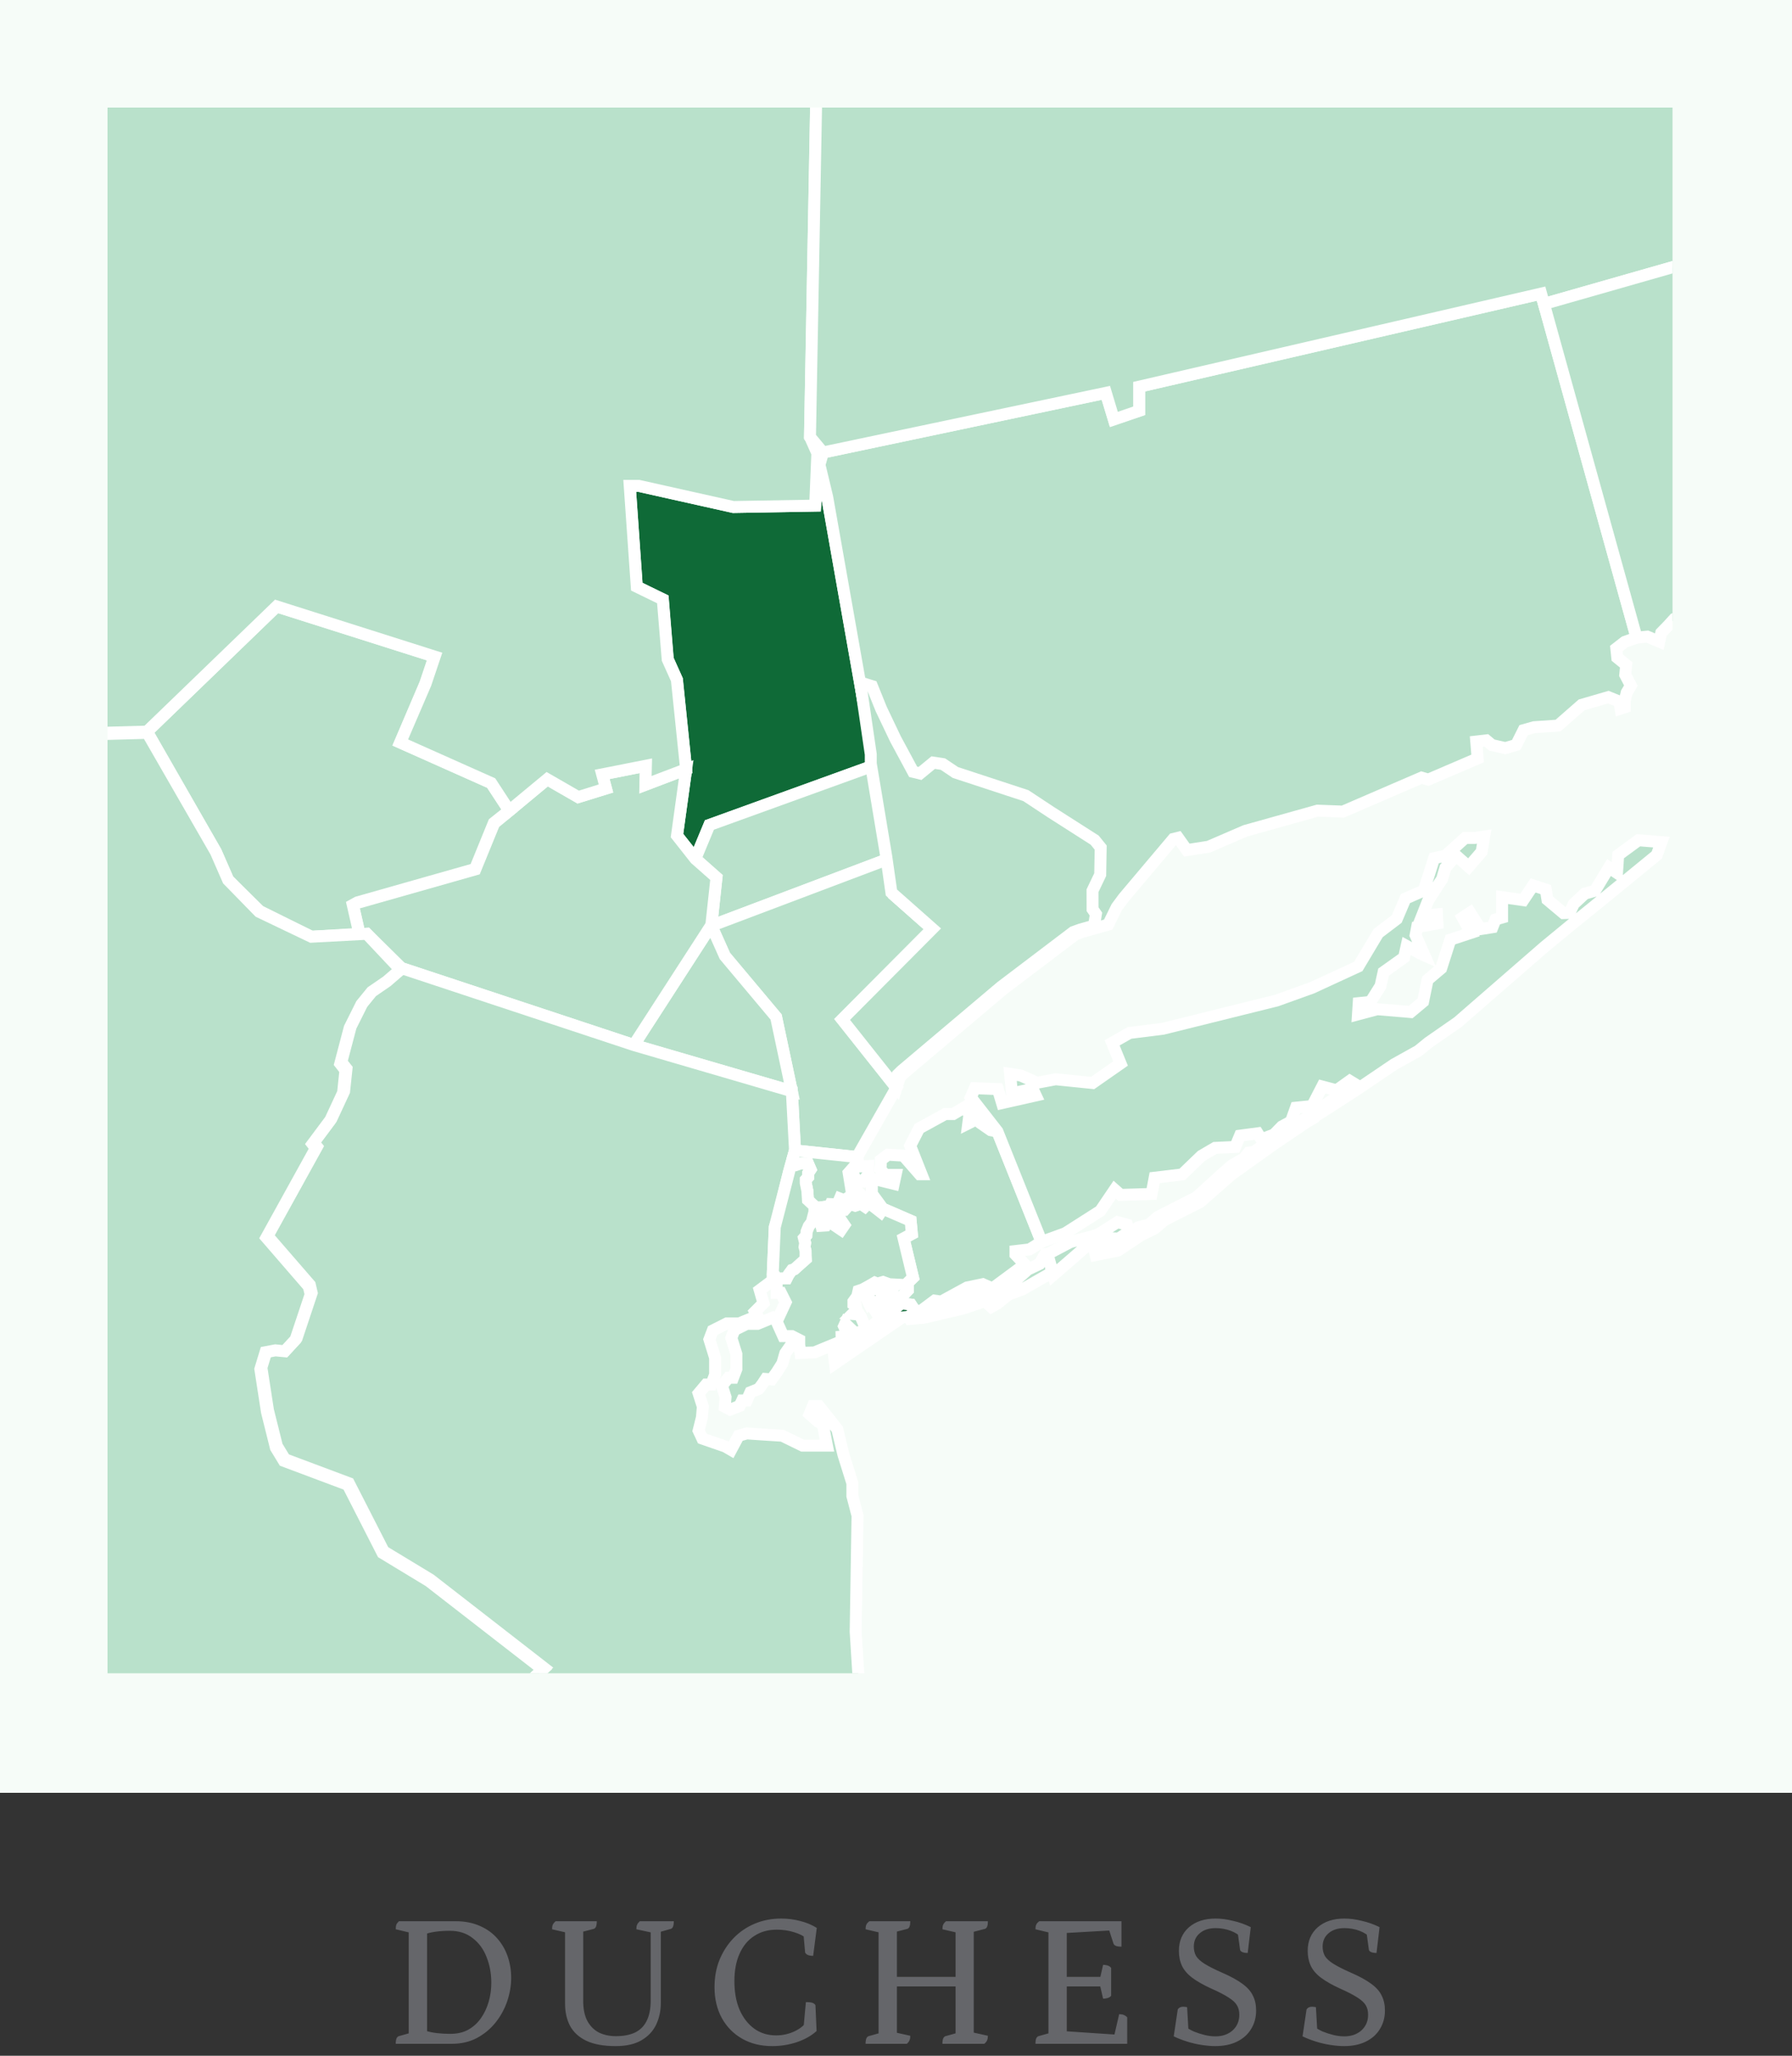 <svg width="150" height="172" viewBox="0 0 150 172" fill="none" xmlns="http://www.w3.org/2000/svg">
<rect x="0" y="0" width="150" height="172" fill="#333333" stroke="none"/>
<path d="M0 0H150V150H0V0Z" fill="#F6FCF8"/>
<path d="M33.125 171C33.125 170.808 33.147 170.659 33.189 170.552C33.242 170.445 33.306 170.381 33.381 170.36L34.469 170.056L34.213 170.328L34.213 161.448L34.453 161.736L33.125 161.416C33.125 161.256 33.141 161.128 33.173 161.032C33.216 160.936 33.291 160.84 33.397 160.744H38.133C38.912 160.744 39.594 160.877 40.181 161.144C40.768 161.4 41.253 161.752 41.637 162.2C42.021 162.637 42.309 163.139 42.501 163.704C42.693 164.269 42.789 164.861 42.789 165.48C42.789 166.131 42.677 166.787 42.453 167.448C42.229 168.099 41.904 168.691 41.477 169.224C41.05 169.757 40.528 170.189 39.909 170.52C39.301 170.84 38.602 171 37.813 171H33.125ZM37.685 170.168C38.261 170.168 38.757 170.056 39.173 169.832C39.6 169.597 39.957 169.277 40.245 168.872C40.533 168.467 40.752 168.008 40.901 167.496C41.05 166.984 41.125 166.451 41.125 165.896C41.125 165.117 40.992 164.397 40.725 163.736C40.469 163.075 40.08 162.547 39.557 162.152C39.045 161.747 38.41 161.544 37.653 161.544C37.205 161.544 36.8 161.571 36.437 161.624C36.075 161.677 35.77 161.752 35.525 161.848L35.749 161.592L35.749 170.12L35.589 169.896C35.877 169.992 36.203 170.061 36.565 170.104C36.938 170.147 37.312 170.168 37.685 170.168ZM51.538 171.192C50.524 171.192 49.703 171.043 49.074 170.744C48.455 170.445 48.002 170.029 47.714 169.496C47.436 168.963 47.298 168.339 47.298 167.624L47.298 161.448L47.586 161.736L46.21 161.416C46.21 161.256 46.231 161.128 46.274 161.032C46.316 160.936 46.396 160.84 46.514 160.744H49.954C49.954 160.936 49.932 161.085 49.89 161.192C49.847 161.299 49.783 161.363 49.698 161.384L48.53 161.688L48.818 161.4L48.818 167.416C48.818 168.099 48.935 168.659 49.17 169.096C49.404 169.523 49.724 169.843 50.13 170.056C50.546 170.259 51.02 170.36 51.554 170.36C52.172 170.36 52.695 170.264 53.122 170.072C53.559 169.869 53.89 169.549 54.114 169.112C54.348 168.664 54.466 168.088 54.466 167.384L54.466 161.32L54.594 161.704L53.266 161.416C53.266 161.256 53.287 161.128 53.33 161.032C53.372 160.936 53.447 160.84 53.554 160.744H56.402C56.402 160.936 56.38 161.085 56.338 161.192C56.295 161.299 56.231 161.363 56.146 161.384L55.138 161.672L55.314 161.24L55.314 167.576C55.314 168.248 55.18 168.861 54.914 169.416C54.647 169.96 54.236 170.392 53.682 170.712C53.127 171.032 52.412 171.192 51.538 171.192ZM64.641 171.192C63.681 171.192 62.838 170.984 62.113 170.568C61.387 170.152 60.822 169.576 60.417 168.84C60.011 168.093 59.809 167.235 59.809 166.264C59.809 165.432 59.947 164.669 60.225 163.976C60.513 163.283 60.902 162.68 61.393 162.168C61.894 161.645 62.486 161.24 63.169 160.952C63.851 160.664 64.593 160.52 65.393 160.52C65.947 160.52 66.481 160.589 66.993 160.728C67.505 160.856 67.963 161.048 68.369 161.304L68.065 163.64C67.873 163.64 67.718 163.613 67.601 163.56C67.483 163.496 67.414 163.427 67.393 163.352L67.249 161.768L67.537 162.2C67.27 161.976 66.907 161.795 66.449 161.656C65.99 161.517 65.515 161.448 65.025 161.448C64.299 161.448 63.67 161.624 63.137 161.976C62.603 162.317 62.193 162.813 61.905 163.464C61.617 164.104 61.473 164.867 61.473 165.752C61.473 166.669 61.617 167.469 61.905 168.152C62.203 168.824 62.614 169.352 63.137 169.736C63.659 170.109 64.267 170.296 64.961 170.296C65.505 170.296 66.017 170.184 66.497 169.96C66.977 169.736 67.334 169.443 67.569 169.08L67.249 169.768L67.457 167.512C67.723 167.512 67.91 167.533 68.017 167.576C68.134 167.619 68.214 167.683 68.257 167.768L68.353 169.928C67.937 170.312 67.393 170.621 66.721 170.856C66.049 171.08 65.355 171.192 64.641 171.192ZM72.453 171C72.453 170.808 72.475 170.659 72.517 170.552C72.571 170.445 72.635 170.381 72.709 170.36L73.797 170.056L73.541 170.328L73.541 161.448L73.813 161.736L72.453 161.416C72.453 161.256 72.475 161.128 72.517 161.032C72.56 160.936 72.645 160.84 72.773 160.744H76.197C76.197 160.936 76.176 161.085 76.133 161.192C76.091 161.299 76.027 161.363 75.941 161.384L74.773 161.688L75.077 161.4V165.576L74.949 165.4H80.101L79.989 165.576L79.989 161.448L80.261 161.736L78.885 161.416C78.885 161.256 78.907 161.128 78.949 161.032C78.992 160.936 79.072 160.84 79.189 160.744H82.693C82.693 160.936 82.672 161.085 82.629 161.192C82.587 161.299 82.523 161.363 82.437 161.384L81.269 161.688L81.509 161.4L81.509 170.296L81.253 170.008L82.693 170.328C82.693 170.477 82.672 170.6 82.629 170.696C82.597 170.792 82.517 170.893 82.389 171H78.885C78.885 170.808 78.907 170.659 78.949 170.552C79.003 170.445 79.067 170.381 79.141 170.36L80.245 170.056L79.989 170.328L79.989 166.024L80.101 166.2H74.949L75.077 166.024L75.077 170.296L74.757 170.008L76.197 170.328C76.197 170.477 76.176 170.6 76.133 170.696C76.101 170.792 76.027 170.893 75.909 171H72.453ZM86.672 171C86.672 170.808 86.693 170.659 86.736 170.552C86.789 170.445 86.853 170.381 86.928 170.36L88.016 170.056L87.76 170.328L87.76 161.448L88 161.736L86.672 161.416C86.672 161.256 86.693 161.128 86.736 161.032C86.779 160.936 86.864 160.84 86.992 160.744L93.872 160.744V162.872C93.669 162.872 93.515 162.851 93.408 162.808C93.301 162.765 93.232 162.696 93.2 162.6L92.8 161.368L93.024 161.512L89.12 161.736L89.296 161.528L89.296 165.512L89.136 165.4L92.288 165.4L92.08 165.512L92.336 164.392C92.453 164.392 92.571 164.408 92.688 164.44C92.816 164.472 92.923 164.541 93.008 164.648V166.984C92.923 167.08 92.816 167.144 92.688 167.176C92.571 167.208 92.453 167.224 92.336 167.224L92.064 166.056L92.288 166.2L89.136 166.2L89.296 166.056L89.296 170.12L89.136 169.944L93.424 170.232L93.232 170.456L93.68 168.52C93.829 168.52 93.957 168.541 94.064 168.584C94.171 168.627 94.267 168.691 94.352 168.776V171L86.672 171ZM101.72 171.192C101.39 171.192 101.011 171.16 100.584 171.096C100.168 171.032 99.758 170.936 99.352 170.808C98.947 170.68 98.579 170.536 98.248 170.376L98.584 168.12C98.68 167.971 98.835 167.896 99.048 167.896C99.102 167.896 99.16 167.901 99.224 167.912C99.288 167.912 99.336 167.923 99.368 167.944L99.496 170.152L99.192 169.544C99.406 169.704 99.656 169.848 99.944 169.976C100.232 170.093 100.531 170.189 100.84 170.264C101.15 170.339 101.448 170.376 101.736 170.376C102.323 170.376 102.803 170.211 103.176 169.88C103.55 169.539 103.736 169.101 103.736 168.568C103.736 168.259 103.672 167.997 103.544 167.784C103.416 167.56 103.182 167.341 102.84 167.128C102.499 166.904 102.014 166.653 101.384 166.376C100.712 166.067 100.179 165.763 99.784 165.464C99.39 165.165 99.107 164.835 98.936 164.472C98.766 164.109 98.68 163.693 98.68 163.224C98.68 162.403 98.958 161.747 99.512 161.256C100.078 160.765 100.824 160.52 101.752 160.52C102.211 160.52 102.696 160.584 103.208 160.712C103.731 160.829 104.227 161.005 104.696 161.24L104.44 163.4C104.248 163.4 104.094 163.373 103.976 163.32C103.87 163.267 103.811 163.203 103.8 163.128L103.576 161.496L103.944 162.152C103.72 161.896 103.411 161.693 103.016 161.544C102.622 161.395 102.2 161.32 101.752 161.32C101.198 161.32 100.755 161.464 100.424 161.752C100.094 162.029 99.928 162.403 99.928 162.872C99.928 163.16 99.992 163.421 100.12 163.656C100.259 163.88 100.499 164.099 100.84 164.312C101.182 164.525 101.667 164.771 102.296 165.048C103.011 165.357 103.576 165.667 103.992 165.976C104.408 166.275 104.702 166.605 104.872 166.968C105.054 167.32 105.144 167.736 105.144 168.216C105.144 168.803 105 169.325 104.712 169.784C104.435 170.232 104.04 170.579 103.528 170.824C103.027 171.069 102.424 171.192 101.72 171.192ZM112.502 171.192C112.171 171.192 111.792 171.16 111.366 171.096C110.95 171.032 110.539 170.936 110.134 170.808C109.728 170.68 109.36 170.536 109.03 170.376L109.366 168.12C109.462 167.971 109.616 167.896 109.83 167.896C109.883 167.896 109.942 167.901 110.006 167.912C110.07 167.912 110.118 167.923 110.15 167.944L110.278 170.152L109.974 169.544C110.187 169.704 110.438 169.848 110.726 169.976C111.014 170.093 111.312 170.189 111.622 170.264C111.931 170.339 112.23 170.376 112.518 170.376C113.104 170.376 113.584 170.211 113.958 169.88C114.331 169.539 114.518 169.101 114.518 168.568C114.518 168.259 114.454 167.997 114.326 167.784C114.198 167.56 113.963 167.341 113.622 167.128C113.28 166.904 112.795 166.653 112.166 166.376C111.494 166.067 110.96 165.763 110.566 165.464C110.171 165.165 109.888 164.835 109.718 164.472C109.547 164.109 109.462 163.693 109.462 163.224C109.462 162.403 109.739 161.747 110.294 161.256C110.859 160.765 111.606 160.52 112.534 160.52C112.992 160.52 113.478 160.584 113.99 160.712C114.512 160.829 115.008 161.005 115.478 161.24L115.222 163.4C115.03 163.4 114.875 163.373 114.758 163.32C114.651 163.267 114.592 163.203 114.582 163.128L114.358 161.496L114.726 162.152C114.502 161.896 114.192 161.693 113.798 161.544C113.403 161.395 112.982 161.32 112.534 161.32C111.979 161.32 111.536 161.464 111.206 161.752C110.875 162.029 110.71 162.403 110.71 162.872C110.71 163.16 110.774 163.421 110.902 163.656C111.04 163.88 111.28 164.099 111.622 164.312C111.963 164.525 112.448 164.771 113.078 165.048C113.792 165.357 114.358 165.667 114.774 165.976C115.19 166.275 115.483 166.605 115.654 166.968C115.835 167.32 115.926 167.736 115.926 168.216C115.926 168.803 115.782 169.325 115.494 169.784C115.216 170.232 114.822 170.579 114.31 170.824C113.808 171.069 113.206 171.192 112.502 171.192Z" fill="#65666A"/>
<g clip-path="url(#clip0_1331_910)">
<path d="M12.317 75.505H11.68L11.01 75.17V74.031L12.551 74.366L13.088 74.433L13.289 76.544L12.853 76.812L12.317 75.505Z" fill="#E5EDE8" stroke="white" stroke-miterlimit="10"/>
<path d="M8.296 72.758L8.598 72.054L9.436 71.485L8.196 71.619L7.593 72.456L8.296 72.758Z" fill="#E5EDE8" stroke="white" stroke-miterlimit="10"/>
<path d="M12.618 67.766V67.598L12.853 66.593H13.289L13.422 66.794L13.59 66.593L13.691 66.057L14.696 65.487L15.366 65.085L15.835 64.918L15.701 65.253V65.588L14.059 66.593L13.959 66.861L13.724 67.464L13.188 67.431L12.618 67.766Z" fill="#E5EDE8" stroke="white" stroke-miterlimit="10"/>
<g clip-path="url(#clip1_1331_910)">
<g clip-path="url(#clip2_1331_910)">
<path d="M58.205 71.856L56.668 69.908L57.436 64.364L56.668 56.872L55.9 55.163L55.487 50.147L53.305 49.086L52.715 40.653H53.483L61.39 42.42L68.239 42.304L68.594 38.882L69.242 41.594L73.08 63.303V64.07L59.382 69.024L58.205 71.856Z" fill="#0F6A37" stroke="white" stroke-miterlimit="10"/>
<path d="M58.204 71.856L59.382 69.024L73.08 64.07L74.377 71.856L59.541 77.458L59.973 73.42L58.204 71.856Z" fill="#B9E1CB" stroke="white" stroke-miterlimit="10"/>
<path d="M59.541 77.458L74.377 71.856L74.808 74.865L78.233 77.892L70.677 85.482L75.047 90.986L71.739 96.805L66.546 96.255L66.289 91.341L64.97 85.127L60.683 80.014L59.541 77.458Z" fill="#B9E1CB" stroke="white" stroke-miterlimit="10"/>
<path d="M59.531 77.414L60.672 79.971L64.963 85.084L66.282 91.298L53.048 87.448L59.531 77.414Z" fill="#B9E1CB" stroke="white" stroke-miterlimit="10"/>
<path d="M53.055 87.434L59.542 77.4L59.973 73.42L58.205 71.856L56.668 69.908L57.436 64.364L54.034 65.66L54.07 64.07L50.41 64.798L50.725 65.975L48.406 66.685L45.808 65.189L41.361 68.886L39.785 72.739L29.947 75.531L29.555 75.752L30.106 78.167L30.697 78.128L33.607 80.999L53.055 87.434Z" fill="#B9E1CB" stroke="white" stroke-miterlimit="10"/>
<path d="M42.63 67.822L41.336 68.854L39.764 72.707L29.925 75.499L29.53 75.716L30.081 78.131L26.062 78.374L21.725 76.219L19.098 73.626L18.065 71.266L12.307 61.21L23.142 50.737L36.361 54.927L35.596 57.197L33.498 62.122L41.115 65.515L42.63 67.822Z" fill="#B9E1CB" stroke="white" stroke-miterlimit="10"/>
<path d="M76.638 109.744L76.247 109.153L75.46 109.056L75.359 108.603L76 107.937V107.307L76.424 106.894L75.634 103.609L76.326 103.236L76.225 102.136L73.906 101.133L72.978 99.872V98.598L74.808 99.047L74.968 98.301H74.102L73.688 97.83L73.728 97.475V97.062L74.319 96.61L75.616 96.689L76.975 98.243H77.131L76.189 95.864L76.935 94.408L79.12 93.21H79.787L80.711 92.659L81.146 93.228L81.048 93.995L81.914 93.561L82.088 93.977L82.936 94.564L83.487 94.665L87.187 103.903L86.183 104.533L85.002 104.67V104.967L85.788 105.793L85.121 106.285L83.074 107.799L82.266 107.444L80.95 107.719L78.783 108.9L78.233 108.82L77.153 109.628L76.638 109.744Z" fill="#B9E1CB" stroke="white" stroke-miterlimit="10"/>
<path d="M82.581 108.172V108.82L80.595 109.49L77.309 110.254L76.149 110.352L76.029 110.178L76.424 109.921L77.82 109.667L80.084 108.878L80.711 108.9L81.186 108.465L81.893 108.328L82.581 108.172Z" fill="#B9E1CB" stroke="white" stroke-miterlimit="10"/>
<path d="M82.976 109.352L82.78 109.175L83.153 108.545L83.487 108.367L83.82 108.172L85.788 106.441L86.023 106.224L87.009 105.753L87.48 104.927H87.68L88.093 106.441L85.592 107.875L84.393 108.328L83.469 109.077L82.976 109.352Z" fill="#B9E1CB" stroke="white" stroke-miterlimit="10"/>
<path d="M88.169 106.676L87.68 104.927L89.586 103.924L90.452 103.689L91.513 103.414L91.966 103.254L93.543 102.251L94.347 102.469L94.546 103.019L93.641 103.627L92.677 103.591L91.003 104.218L88.169 106.676Z" fill="#B9E1CB" stroke="white" stroke-miterlimit="10"/>
<path d="M91.575 104.464L91.713 105.007L93.583 104.631L95.489 103.356L96.652 102.784L97.478 102.078L100.468 100.564L103.066 98.283L105.131 96.805L106.704 95.686L108.534 94.448L109.44 93.836L110.031 93.503L110.266 93.228L110.031 93.072L108.338 94.213L106.94 95.234L106.095 95.607L104.936 96.374L104.523 96.432L104.128 96.925L103.124 97.493L102.298 98.221L100.152 100.169L96.906 101.821L96.159 102.469L95.271 102.686L94.684 103.218L93.383 104.062L92.517 104.239L92.34 104.12L91.575 104.464Z" fill="#B9E1CB" stroke="white" stroke-miterlimit="10"/>
<path d="M110.462 93.17L110.031 93.072L113.433 90.711L112.98 90.436L111.879 91.222L110.679 90.906L109.835 92.54L108.476 92.677L108.063 93.836L107.295 94.252L106.646 94.919L105.584 95.332L105.269 94.821L103.794 95.016L103.399 95.962L101.707 96.041L100.566 96.707L98.953 98.261L96.652 98.536L96.395 99.894L93.796 99.974L93.304 99.539L92.104 101.31L89.173 103.178L87.187 103.903L83.487 94.665L81.262 91.812L81.599 91.044L83.527 91.124L83.878 92.29L86.694 91.656L86.437 91.106L84.708 91.479L84.549 89.846L85.437 89.983L86.814 90.591L88.368 90.298L91.456 90.613L93.796 88.98L93.09 87.253L94.547 86.424L97.348 86.072L106.863 83.711L109.813 82.65L113.691 80.862L115.361 78.07L116.916 76.889L117.644 75.18L119.18 74.51L120.047 71.798L120.989 71.599L122.641 70.107H123.449L124.236 69.987L124.022 71.266L122.938 72.522L121.876 71.581L120.989 72.602L120.713 73.547L120.398 74.018L119.532 75.376L119.043 76.614L120.282 76.495L120.322 77.262L118.622 77.566L118.492 78.247L119.238 79.938L118.883 79.779L117.742 79.149L117.528 80.112L115.814 81.332L115.56 82.491L114.72 83.827L113.73 83.929L113.669 84.87L115.285 84.439L117.644 84.635L118.079 84.675L119.119 83.809L119.496 81.981L120.634 81.017L121.402 78.62L123.134 78.048L122.427 76.77L123.054 76.357L123.942 77.733L124.924 77.577L125.181 76.929L125.732 76.77V75.061L127.504 75.314L128.33 74.079L129.392 74.43L129.53 75.278L130.867 76.397L131.378 76.379L131.733 75.629L132.657 74.767L133.505 74.528L134.683 72.584L135.353 73.036L135.451 71.541L137.143 70.302L139.071 70.458L138.68 71.541L134.646 74.843L131.516 77.382L129.294 79.21L122.032 85.522L119.572 87.231L118.728 87.919L116.68 89.06L113.633 91.124L110.462 93.17Z" fill="#B9E1CB" stroke="white" stroke-miterlimit="10"/>
<path d="M70.677 85.482L78.233 77.892L74.808 74.865L74.377 71.856L73.08 64.07V63.303L72.079 57.647L71.906 56.662L69.242 41.594L68.594 38.882L68.887 37.861L92.557 32.867L93.227 35.069L95.351 34.359V32.353L128.997 24.568L136.987 53.352L136.002 53.707L135.295 54.257L135.375 55.025L136.121 55.633L136.041 56.459L136.513 57.364L136.161 57.954L136.002 58.624V59.175L135.65 59.291L135.549 58.7L134.625 58.327L132.392 58.975L130.414 60.706L128.406 60.844L127.533 61.09L126.913 62.329L126.007 62.593L124.88 62.336L124.413 61.945L123.569 62.043L123.685 63.458L119.554 65.229L118.992 65.063L112.39 67.912L112.147 67.894L110.277 67.826L104.236 69.517L101.167 70.842L99.344 71.128L98.609 70.096L98.214 70.194L94.064 75.111L93.481 75.897L92.764 77.36L91.771 77.639L90.618 77.961L90.028 78.178L83.98 82.759L75.656 89.788L75.323 90.114L75.047 90.986L70.677 85.482Z" fill="#B9E1CB" stroke="white" stroke-miterlimit="10"/>
<path d="M70.485 85.294L78.04 77.704L74.616 74.677L74.185 71.668L72.888 63.882V63.114L72.043 57.35L72.282 57.187L72.989 57.408L73.764 59.327L74.96 61.836L76.435 64.574L77.008 64.715L78.113 63.806L78.925 63.929L79.972 64.632L85.871 66.569L87.955 67.945L91.629 70.291L92.133 70.914L92.093 73.177L91.448 74.525L91.452 76.067L91.734 76.476L91.579 77.447L90.426 77.773L89.836 77.986L83.788 82.571L75.464 89.596L75.131 89.922L74.855 90.798L70.485 85.294Z" fill="#B9E1CB" stroke="white" stroke-miterlimit="10"/>
<path d="M12.306 61.21L7.719 61.337L6.49 57.777L3.418 55.376H1.298L-155.493 86.952L-157.852 73.554L-157.232 73.485L-156.199 72.761L-154.311 71.052L-149.764 66.804L-148.524 65.566L-147.905 65.204L-147.227 64.023L-146.756 62.575L-144.944 60.54L-144.502 60.156L-137.831 55.376L-137.918 54.254L-135.943 49.007L-132.576 46.204L-131.602 45.878L-130.453 44.375L-130.188 44.013L-129.772 43.336L-129.804 42.659L-131.044 39.798L-132.96 36.347L-133.432 35.757L-134.084 35.315L-135.617 35.167L-136.236 34.725L-137.153 34.547L-137.537 33.986L-138.421 30.622L-139.603 30.3L-140.074 29.652L-141.723 21.483L-134.551 17.557L-133.783 17.195L-127.351 14.128L-123.898 12.828L-122.155 12.104L-121.122 12.278L-104.594 9.478L-103.869 9.272H-97.368L-96.097 9.714L-93.825 10.156L-92.737 10.804L-91.436 11.528L-88.635 12.614L-87.719 12.792L-87.041 12.643L-81.993 9.431L-81.631 9.46L-72.763 7.099H-71.035L-70.31 7.248L-69.948 7.396L-67.114 6.864L-66.081 6.303L-64.962 5.626L-62.186 4.061L-61.653 3.768L-60.928 3.149L-59.718 1.849L-59.541 1.487L-56.783 -2.587L-50.793 -8.986L-48.981 -9.663L-48.068 -9.105L-46.325 -9.398L-45.963 -9.811L-44.636 -10.579C-44.636 -10.579 -44.017 -10.666 -43.81 -12.082C-43.604 -13.498 -44.245 -16.593 -44.245 -16.593L-44.716 -18.042L-46.999 -23.926L-49.304 -24.785L-48.358 -26.139H-47.119L-45.202 -27.439L-44.477 -29.09V-29.945L-45.245 -31.773L-45.539 -32.215L-48.873 -32.508L-50.822 -33.305L-51.395 -33.758L-53.815 -35.438L-54.377 -35.731L-54.819 -37.031V-38.711L-53.931 -42.249L-45.669 -50.864L-40.415 -55.347L-39.262 -59.268L-38.349 -61.361L-36.371 -64.519L-31.055 -72.79L-29.344 -75.122L-19.868 -85.739L-16.741 -89.277L-11.371 -92.434L-10.719 -92.55H-7.946L-6.885 -92.757L6.693 -95.291L11.741 -96.323L16.285 -97.62L20.808 -98.883L28.128 -100.832L30.135 -101.273L38.738 -103.656L39.122 -103.772L39.357 -103.008L40.481 -101.65L40.865 -99.839L40.039 -97.714L40.401 -95.356L42.47 -94.205L42.231 -91.308V-86.637L43.206 -83.276L44.209 -82.509L44.887 -82.244L46.482 -80.325L47.721 -77.584V-76.86L47.13 -73.706L48.638 -68.893L47.366 -65.413L47.003 -63.201L47.177 -57.863L47.902 -56.299L48.315 -55.915L51.577 -47.587L53.319 -44.284L52.957 -42.662L52.515 -38.827L52.751 -36.086L53.044 -35.467L54.048 -35.231L54.197 -37.857L56.468 -38.092L57.385 -36.499L58.447 -36.292L59.038 -36.144L60.125 -33.971L66.945 -1.794L66.09 0.361L67.3 3.073H68.423L67.803 36.546L68.416 37.922L68.235 42.304L61.386 42.42L53.475 40.653H52.711L53.301 49.086L55.476 50.147L55.889 55.163L56.657 56.872L57.432 64.36L54.026 65.656L54.066 64.067L50.406 64.791L50.721 65.968L48.402 66.692L45.804 65.197L42.626 67.829L41.115 65.515L33.505 62.122L35.621 57.205L36.386 54.934L23.156 50.737L12.306 61.21Z" fill="#B9E1CB" stroke="white" stroke-miterlimit="10"/>
<path d="M66.282 91.298L66.546 96.255L66.035 98.065L65.049 102.078L64.854 102.668L64.658 107.14L63.593 107.937L63.908 109.037L63.201 109.744L63.397 110.098L61.864 110.728H60.839L59.665 111.319L59.382 112.065L59.857 113.6V115.012L59.541 115.841H59.107L58.48 116.587L58.831 117.688L58.755 118.594L58.48 119.694L58.791 120.361L60.723 121.031L61.194 121.306L61.824 120.125L62.513 119.93L63.672 120.009L65.484 120.125L67.177 120.951H69.22L68.869 119.144L68.474 118.945L67.767 118.318L68.043 117.648H68.554L70.086 119.575L70.597 121.7L71.347 124.098V125.159L71.779 126.81L71.623 136.525L72.214 145.922L70.837 150.601L70.206 153.787L71.463 155.203L71.112 157.209L67.293 164.053L67.923 164.708H63.988H22.746L26.287 159.016L30.972 157.169L35.574 149.46L38.017 145.922L38.843 145.332L41.477 143.286L41.952 141.559L43.445 141.439L45.532 139.553L36.009 132.158L32.114 129.801L29.2 124.098L23.848 122.092L23.178 120.991L22.431 117.996L21.88 114.422L22.315 113.01L23.141 112.85L23.928 112.93L24.834 111.945L26.091 108.172L25.935 107.502L22.391 103.414L26.526 95.94L26.247 95.589L27.744 93.582L28.805 91.298L29.005 89.415L28.57 88.864L29.36 85.873L30.342 83.907L31.208 82.846L32.465 81.98L33.607 80.999L53.055 87.434L66.282 91.298Z" fill="#B9E1CB" stroke="white" stroke-miterlimit="10"/>
<path d="M65.488 110.728L65.162 110.294L64.76 110.207L63.408 110.765H62.506L61.469 111.282L61.219 111.942L61.64 113.296V114.542L61.361 115.273H60.977L60.426 115.932L60.734 116.902L60.669 117.699L61.118 117.942L61.915 117.63L62.125 117.174H62.506L62.817 116.486L63.51 116.207L63.825 115.791L64.1 115.374L64.589 115.411L65.039 114.784L65.488 114.074L65.731 113.227L66.256 112.477L66.293 111.97L65.633 111.297L65.488 110.728Z" fill="#B9E1CB" stroke="white" stroke-miterlimit="10"/>
<path d="M68.336 101.064L67.796 100.626L67.63 100.405L67.612 100.086L67.579 99.63L67.445 98.974V98.706L67.644 98.486V98.149L67.847 97.844L67.644 97.374L67.021 97.341L66.633 97.475L66.416 97.41L66.343 96.972L66.546 96.255L71.739 96.805L71.938 97.595L72.685 97.555V98.261L72.214 98.851L71.663 98.772L71.268 97.87L71.036 98.134L71.25 99.452L71.601 99.485L72.326 100.227L71.92 100.3L71.123 100.111L70.681 100.426L70.304 100.278L70.097 100.767L69.528 100.745L69.445 100.919L68.336 101.064Z" fill="#B9E1CB" stroke="white" stroke-miterlimit="10"/>
<path d="M74.826 108.911L74.892 108.523L74.776 108.357L74.642 107.784L75.062 107.48L74.439 107.448L73.917 107.259L73.442 107.397L73.228 107.31L72.736 107.596L72.214 107.882L71.859 108.002L71.757 108.458L71.438 108.896V109.132L71.641 109.262L71.692 109.602L71.355 109.939L71.572 109.957L71.859 109.87L72.029 110.124L72.214 110.529L72.431 111.033L72.38 111.369L72.029 111.438L71.547 111.514L70.746 110.747L70.648 110.967L71.014 111.764L70.445 111.826L70.456 112.21L68.17 113.155L67.47 113.176L67.003 113.205L66.901 112.535V112.104L66.282 111.789H65.561L65.01 110.569L65.76 108.958L65.365 108.172H65.01V107.386L64.658 107.14L64.847 106.705L64.999 107.024L65.405 106.959H65.843L65.996 106.655L66.293 106.249L66.499 106.184L66.97 105.76L67.445 105.34L67.427 104.652L67.344 104.33L67.394 103.993L67.293 103.588L67.496 103.352L67.51 103.052L67.695 102.595L67.949 102.259L68.17 101.4L68.536 101.038L69.445 100.919L69.398 101.451L69.434 101.763L69.072 101.947L68.775 101.886L68.67 102.219L68.753 102.559L69.087 102.537L69.221 102.255L69.5 102.277L70.406 102.889L70.674 102.498L70.184 101.777L70.391 101.238L70.695 101.23L71.043 100.832L71.301 100.788L71.587 100.883L72.061 100.723L72.398 100.951L72.717 100.626L73.721 101.408L73.906 101.132L76.225 102.136L76.327 103.236L75.635 103.609L76.424 106.894L76.001 107.307V107.937L75.359 108.603L74.826 108.911Z" fill="#B9E1CB" stroke="white" stroke-miterlimit="10"/>
<path d="M75.46 109.056L76.247 109.153L76.638 109.744L76.029 110.178L75.515 110.225L69.891 114.074L69.818 113.448L71.876 111.753L75.46 109.056Z" fill="#0F6A37" stroke="white" stroke-miterlimit="10"/>
<path d="M64.687 106.503L64.854 102.668L66.155 97.635L66.343 96.972L66.416 97.41L66.633 97.475L67.021 97.341L67.644 97.374L67.847 97.844L67.644 98.149V98.486L67.445 98.706V98.974L67.579 99.63L67.63 100.405L68.17 100.908V101.4L68.083 101.737L67.949 102.259L67.695 102.595L67.51 103.052L67.496 103.352L67.293 103.588L67.394 103.993L67.343 104.33L67.427 104.652V105.072L67.445 105.34L66.97 105.76L66.499 106.184L66.293 106.249L65.995 106.655L65.843 106.959H65.405L64.999 107.024L64.847 106.705L64.687 106.503Z" fill="#B9E1CB" stroke="white" stroke-miterlimit="10"/>
<path d="M33.52 81.126L32.378 82.111L31.117 82.976L30.251 84.037L29.269 86.004L28.483 88.991L28.914 89.541L28.718 91.424L27.657 93.709L26.16 95.715L26.435 96.07L22.304 103.541L25.845 107.632L26.004 108.299L24.743 112.076L23.837 113.057L23.051 112.981L22.225 113.136L21.793 114.552L22.344 118.123L23.091 121.121L23.761 122.222L29.113 124.228L32.023 129.928L35.919 132.289L45.442 139.679L43.358 141.569L41.861 141.685L41.39 143.416L38.752 145.462L37.926 146.052L35.487 149.59L30.882 157.3L26.2 159.146L22.66 164.835L-171.064 164.708L-182.794 92.391L-182.116 92.257L-177.467 89.346L-172.154 84.555L-170.433 83.595V82.02L-169.397 80.97L-168.15 80.684L-167.929 81.372L-161.62 76.357L-158.283 74.17L-158.018 73.713L-157.812 74.014L-155.453 87.412L-150.717 85.985L1.301 55.369H3.425L6.494 57.777L7.741 61.441L12.335 61.315L18.065 71.266L19.097 73.626L21.692 76.284L26.062 78.374L30.697 78.128L33.52 81.126Z" fill="#B9E1CB" stroke="white" stroke-miterlimit="10"/>
<path d="M68.887 37.861L67.8 36.561L68.416 3.076L138.129 -12.082L139.426 -14.855H141.071L140.303 -17.39L141.662 -19.041H144.615L145.202 -21.822L148.804 -24.535H150.101L151.105 -24.241L152.758 -24.77V-23.828L154.294 -20.229L156.182 -16.572L158.603 -15.333L159.371 -15.453H160.197L161.212 -17.687L161.918 -17.452L162.331 -16.449L163.219 -16.742V-15.384L162.629 -14.559L162.215 -12.14L161.491 -11.727L161.168 -12.625L160.61 -11.683L157.142 -9.96L156.302 -8.852L154.935 -8.489L155.45 -7.57L156.479 -7.262L156.773 -6.085L156.345 -6.009L155.504 -5.285L155.142 -4.296L154.182 -4.34L153.946 -3.778L154.464 -2.692L155.439 -2.5L155.66 -2.116L155.276 -1.881L154.008 -1.823L153.562 -3.34H153.403L153.062 -2.616L152.75 -1.627L152.906 -0.458L154.772 1.421L154.58 1.584L152.884 1.722L152.667 2.87L153.729 4.17L154.453 5.365H154.714L155.91 4.905L156.972 5.216L157.313 3.83L156.12 3.156L157.523 2.859L157.686 2.993L158.363 3.554L159.041 4.054L160.342 4.011L162.23 4.217L164.723 5.955L165.035 6.238L169.264 10.909L168.901 14.063L167.887 15.301L167.916 15.464L171.659 16.992L173.471 16.532L173.634 16.608L175.728 19.306L176.333 20.755L176.482 22.319L176.54 23.083L177.044 22.967L178.855 24.053L180.033 24.365L181.805 24.423L183.472 24.321L185.893 23.597L187.31 24.177L188.52 22.728L190.984 21.193L192.828 19.94L194.278 19.172L194.604 18.423L195.238 18.061L194.84 16.732L193.908 14.124L192.821 12.517L192.303 12.441L191.857 13.009L192.183 14.056L191.872 14.751L191.002 12.817L190.64 11.731L189.991 9.308L189.085 8.222L188.389 7.824L187.049 7.396H186.723C186.442 7.467 186.189 7.621 185.998 7.838C185.675 8.2 185.704 9.178 185.704 9.178L183.581 8.302L183.374 8.052C183.374 8.052 183.153 7.328 184.7 6.766C186.248 6.205 188.433 6.679 188.433 6.679C189.172 6.856 189.893 7.099 190.589 7.404C190.922 7.606 191.242 7.827 191.549 8.066L194.144 10.836L195.488 12.741L197.865 17.047C197.865 17.047 199.739 22.565 199.775 23.021C199.844 23.457 199.844 23.901 199.775 24.336C199.674 24.763 199.482 25.484 199.482 25.484L199.413 29.438L198.442 29.967L198.706 25.259L198.365 24.448L196.731 23.916L189.437 27.856L189.172 29.616L187.918 28.674L185.719 29.101L185.498 29.934L183.168 31.187L183.048 31.335L181.874 34.374L181.729 34.58L177.163 36.347L177.033 36.481L176.076 37.705L175.677 38.103L174.467 39.592L174.275 39.845L173.021 41.967L172.815 42.231L171.546 42.615L171.184 42.749L170.503 43.836L170.166 44.089L169.691 44.353L169.177 44.69L168.778 44.795L167.774 45.266H167.006L167.76 44.618L172.96 40.044L173.116 39.027L174.522 37.578L175.746 35.174L174.728 30.499L173.532 29.775L174.685 28.689L173.873 28.261L171.336 28.363L171.796 30.032L170.673 30.09L170.88 32.657L168.974 32.563L169.916 33.729L168.854 34.815V34.949L166.803 34.993L166.361 35.185L165.386 36.452V37.354C165.364 37.651 165.39 37.949 165.462 38.237C165.641 38.638 165.886 39.005 166.187 39.324L162.955 42.112L161.096 42.054L160.904 42.213L160.447 42.775L160.596 43.408L160.048 43.528L158.624 38.661L157.976 38.234V37.111L157.135 35.695L155.262 35.652L155.204 34.797L155.733 34.265L155.127 34.164L153.993 33.649L153.312 34.011L151.674 32.596L148.71 32.125L148.072 31.299L147.956 30.753L147.63 30.09L147.706 29.471L147.485 29.188V28.272L146.568 26.871L145.372 27.374L143.97 21.631L143.716 21.298L129.236 25.43L128.997 24.568L95.351 32.353V34.374L93.238 35.098L92.568 32.871L68.887 37.861Z" fill="#B9E1CB" stroke="white" stroke-miterlimit="10"/>
<path d="M73.377 107.817L73.783 108.172V108.509H74.203L74.388 108.878V109.349L74.102 109.62L73.765 109.856H73.377L73.228 109.602L73.511 109.262L73.228 109.056L72.978 108.835L72.735 109.056L72.569 108.726V108.371L72.837 107.984L73.377 107.817Z" fill="#0F6A37" stroke="white" stroke-miterlimit="10"/>
<path d="M129.236 25.43L143.706 21.298L145.387 27.381L151.127 46.309L142.731 49.608L142.271 50.723L141.433 50.857L140.745 51.48L140.158 51.773L139.614 52.371L139.056 52.943L138.89 53.685L137.893 53.265L136.987 53.352L129.236 25.43Z" fill="#B9E1CB" stroke="white" stroke-miterlimit="10"/>
</g>
</g>
</g>
<defs>
<clipPath id="clip0_1331_910">
<rect width="131" height="131" fill="white" transform="translate(9 9)"/>
</clipPath>
<clipPath id="clip1_1331_910">
<rect width="131" height="131" fill="white" transform="translate(9 9)"/>
</clipPath>
<clipPath id="clip2_1331_910">
<rect width="383" height="310" fill="white" transform="translate(-183 -104)"/>
</clipPath>
</defs>
</svg>
